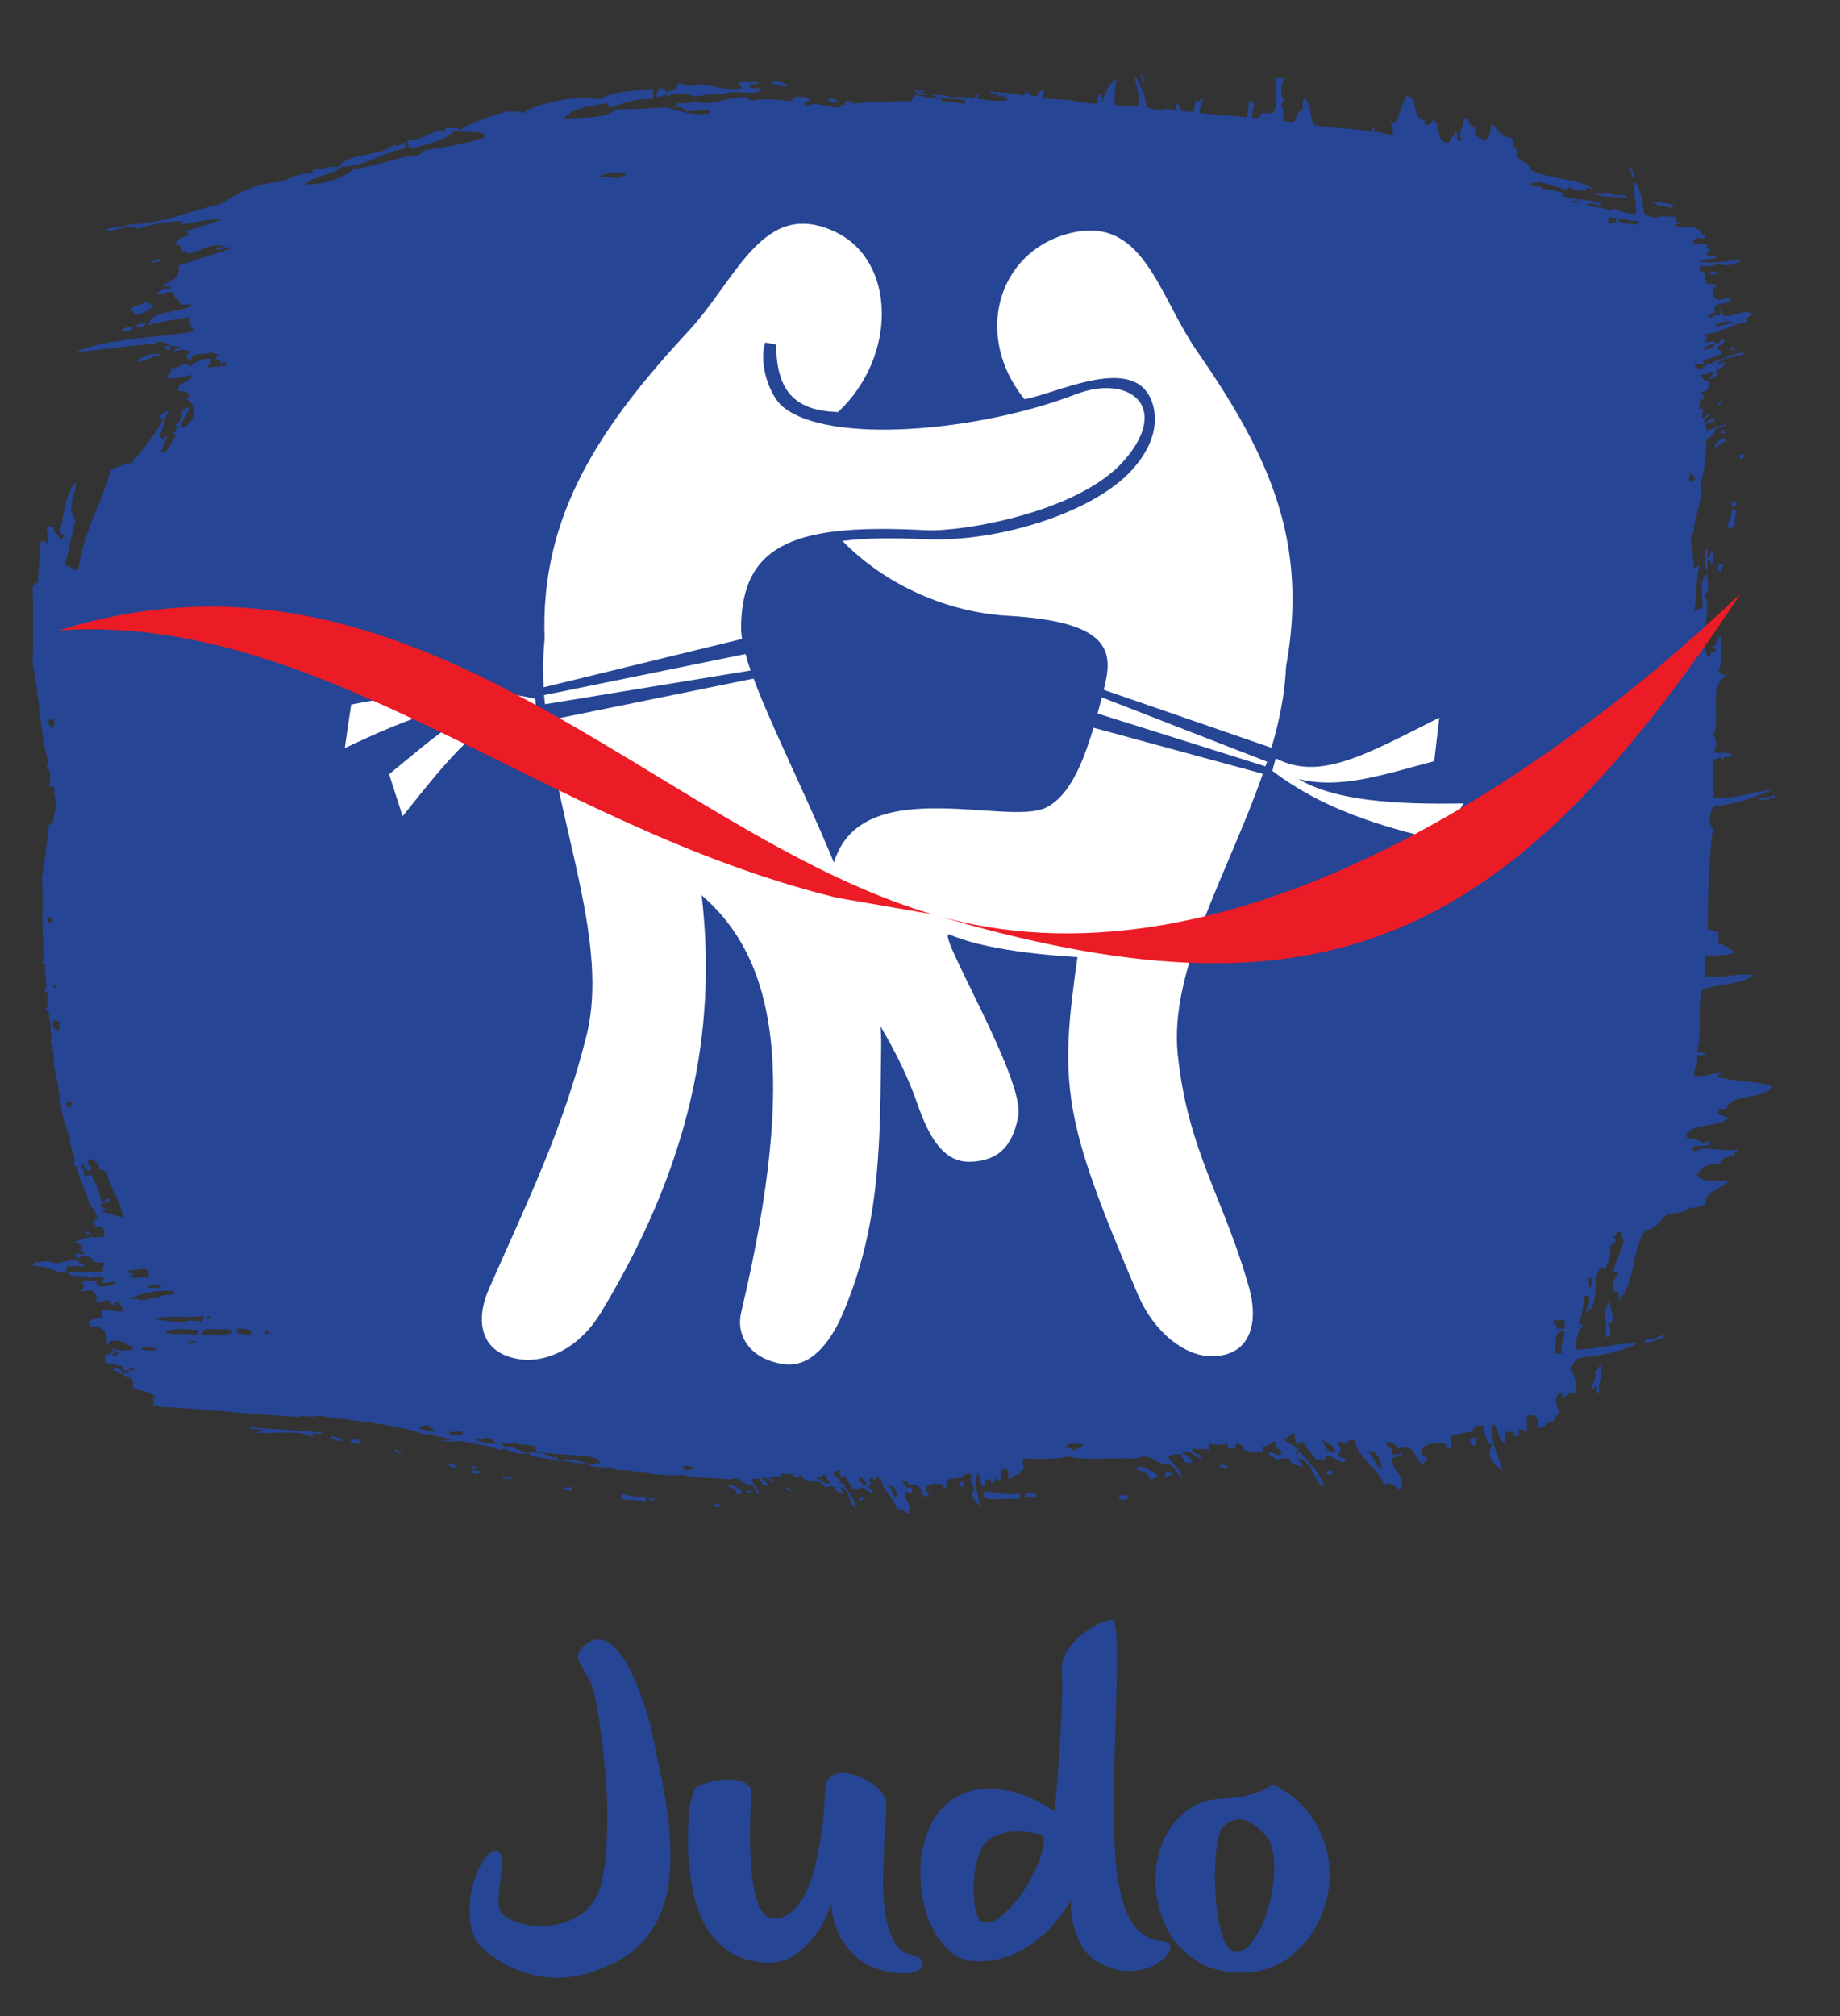<svg width="21" height="23" viewBox="0 0 21 23" fill="none" xmlns="http://www.w3.org/2000/svg">
<rect x="0" y="0" width="21" height="23" fill="#333333" stroke="none"/>
<path fill-rule="evenodd" clip-rule="evenodd" d="M1.515 3.733C1.445 3.725 1.401 3.741 1.392 3.78C1.462 3.788 1.507 3.772 1.515 3.733ZM19.612 6.44C19.602 6.479 19.598 6.516 19.644 6.522C19.643 6.485 19.655 6.462 19.676 6.444L19.612 6.44ZM19.822 5.817L19.758 5.812C19.775 5.882 19.733 5.936 19.709 6.016C19.843 6.063 19.779 5.907 19.822 5.817ZM19.762 5.78L19.805 5.783C19.799 5.764 19.835 5.717 19.791 5.719C19.749 5.711 19.773 5.76 19.762 5.78ZM19.887 5.231C19.907 5.227 19.919 5.168 19.872 5.182C19.852 5.185 19.84 5.243 19.887 5.231ZM19.588 5.112C19.618 5.083 19.632 5.035 19.705 5.041L19.669 4.99C19.645 5.024 19.528 5.064 19.588 5.112ZM19.659 4.894L19.653 4.942L19.696 4.945L19.659 4.894ZM19.629 4.621C19.63 4.597 19.667 4.608 19.657 4.575C19.631 4.57 19.579 4.614 19.629 4.621ZM19.759 3.96L19.755 3.991L19.798 3.995C19.809 3.968 19.795 3.956 19.759 3.96ZM19.517 3.128C19.566 3.136 19.598 3.131 19.608 3.103L19.523 3.099L19.517 3.128ZM18.563 2.26C18.569 2.217 18.468 2.215 18.436 2.236C18.392 2.167 18.287 2.223 18.18 2.201C18.284 2.266 18.41 2.228 18.563 2.26ZM10.597 1.075L10.491 1.059C10.49 1.037 10.55 1.07 10.537 1.037L10.43 1.029C10.408 1.061 10.49 1.033 10.468 1.063L10.38 1.071C10.448 1.066 10.562 1.104 10.597 1.071M18.033 2.314C18.003 2.306 17.922 2.322 17.928 2.29C17.961 2.298 18.04 2.281 18.033 2.314ZM18.361 2.481L18.448 2.489L18.441 2.536C18.392 2.524 18.402 2.561 18.353 2.545L18.361 2.481ZM18.704 2.521L18.697 2.57C18.633 2.537 18.457 2.57 18.469 2.49C18.556 2.494 18.599 2.527 18.704 2.521ZM19.566 3.926C19.563 3.989 19.48 3.978 19.427 3.996C19.466 3.966 19.494 3.927 19.566 3.926ZM19.774 3.67C19.73 3.707 19.636 3.7 19.591 3.736C19.547 3.689 19.689 3.659 19.774 3.67ZM19.287 5.407C19.347 5.399 19.315 5.444 19.346 5.451C19.353 5.483 19.306 5.47 19.318 5.505C19.281 5.513 19.312 5.478 19.276 5.486L19.287 5.407ZM19.298 6.155C19.303 6.119 19.31 6.085 19.332 6.066C19.324 5.926 19.455 5.671 19.406 5.495C19.468 5.395 19.451 5.223 19.48 5.093C19.413 5.008 19.575 4.987 19.571 4.901C19.611 4.877 19.671 4.873 19.708 4.846C19.613 4.85 19.564 4.894 19.483 4.911C19.466 4.889 19.461 4.866 19.47 4.83C19.521 4.843 19.511 4.805 19.56 4.822L19.565 4.774C19.511 4.779 19.483 4.806 19.45 4.83C19.437 4.759 19.503 4.759 19.528 4.724C19.465 4.705 19.473 4.796 19.416 4.755C19.448 4.736 19.41 4.71 19.448 4.67L19.385 4.657C19.409 4.602 19.398 4.615 19.398 4.554L19.441 4.558L19.448 4.511L19.406 4.492C19.417 4.473 19.434 4.459 19.474 4.465C19.487 4.429 19.516 4.408 19.511 4.355L19.447 4.35C19.466 4.304 19.392 4.315 19.413 4.268C19.491 4.29 19.481 4.234 19.547 4.247C19.557 4.291 19.512 4.287 19.515 4.325C19.558 4.321 19.564 4.285 19.608 4.283C19.592 4.264 19.585 4.238 19.596 4.204C19.663 4.208 19.675 4.167 19.692 4.13C19.66 4.138 19.635 4.149 19.601 4.154C19.65 4.057 19.849 4.093 19.925 4.019C19.769 4.032 19.664 4.093 19.54 4.135C19.523 4.154 19.587 4.156 19.547 4.167C19.53 4.162 19.54 4.14 19.505 4.148C19.463 4.167 19.435 4.198 19.398 4.22C19.383 4.193 19.333 4.191 19.342 4.152C19.39 4.16 19.424 4.157 19.45 4.144L19.434 4.112C19.509 4.095 19.566 4.064 19.639 4.046L19.644 3.999L19.603 3.987C19.604 3.933 19.665 3.933 19.681 3.89L19.661 3.874C19.622 3.874 19.637 3.923 19.59 3.916C19.554 3.882 19.51 3.904 19.46 3.907C19.449 3.875 19.487 3.886 19.488 3.861L19.45 3.811C19.66 3.803 19.753 3.693 19.948 3.672C19.897 3.625 19.983 3.613 20.004 3.579C19.883 3.525 19.809 3.618 19.674 3.604C19.655 3.579 19.66 3.542 19.618 3.535C19.625 3.554 19.646 3.566 19.63 3.599C19.554 3.578 19.563 3.634 19.497 3.621C19.5 3.582 19.537 3.575 19.57 3.562C19.538 3.429 19.721 3.486 19.763 3.417C19.718 3.425 19.732 3.398 19.701 3.396C19.605 3.471 19.503 3.38 19.565 3.274L19.611 3.253C19.591 3.234 19.521 3.245 19.483 3.237C19.466 3.197 19.455 3.156 19.455 3.107C19.399 3.107 19.388 3.079 19.399 3.038C19.484 3.038 19.566 3.038 19.611 3.005C19.727 3.056 19.817 3.005 19.887 2.962C19.73 2.97 19.563 3.02 19.385 2.981C19.436 2.954 19.533 2.965 19.586 2.94C19.597 2.901 19.488 2.935 19.481 2.908L19.487 2.868L19.533 2.849L19.47 2.827L19.497 2.79C19.444 2.782 19.358 2.79 19.325 2.768C19.317 2.705 19.391 2.715 19.462 2.722C19.48 2.668 19.391 2.677 19.409 2.623C19.357 2.62 19.345 2.594 19.306 2.583C19.268 2.602 19.112 2.604 19.113 2.553L19.179 2.558C19.156 2.534 19.113 2.521 19.123 2.475C19.022 2.467 18.929 2.462 18.872 2.488C18.838 2.464 18.774 2.458 18.76 2.424C18.752 2.291 18.728 2.167 18.654 2.074C18.63 2.213 18.688 2.305 18.671 2.442C18.566 2.434 18.473 2.415 18.418 2.375L18.403 2.406C18.332 2.372 18.208 2.368 18.117 2.346L18.121 2.322C18.203 2.314 18.222 2.349 18.292 2.349C18.224 2.257 17.934 2.298 17.828 2.228L17.853 2.207C17.78 2.182 17.703 2.16 17.599 2.156C17.595 2.12 17.546 2.116 17.514 2.135C17.522 2.105 17.445 2.127 17.477 2.084C17.522 2.095 17.538 2.079 17.565 2.076C17.671 2.103 17.768 2.133 17.871 2.163L17.917 2.133C17.949 2.167 18.015 2.176 18.097 2.179C18.083 2.13 18.147 2.152 18.186 2.152C18.023 2.038 17.663 2.042 17.475 1.942C17.468 1.865 17.363 1.848 17.319 1.794C17.325 1.737 17.311 1.692 17.271 1.663C17.292 1.618 17.252 1.611 17.261 1.575C17.103 1.567 17.105 1.463 17.02 1.413C17.008 1.491 17.014 1.584 16.93 1.598C16.877 1.568 16.813 1.543 16.84 1.465C16.801 1.438 16.748 1.422 16.766 1.363C16.721 1.371 16.734 1.344 16.702 1.341C16.712 1.451 16.622 1.531 16.691 1.597C16.657 1.584 16.679 1.621 16.645 1.609C16.606 1.585 16.666 1.499 16.595 1.494L16.61 1.542C16.55 1.546 16.563 1.612 16.523 1.632C16.369 1.601 16.464 1.42 16.351 1.364C16.351 1.398 16.322 1.403 16.311 1.425L16.256 1.421L16.263 1.375C16.096 1.338 16.202 1.137 16.061 1.087C15.994 1.172 15.984 1.308 15.923 1.397C15.88 1.405 15.904 1.373 15.87 1.375C15.888 1.424 15.906 1.47 15.893 1.539C15.807 1.535 15.776 1.501 15.679 1.507C15.674 1.49 15.704 1.452 15.663 1.456L15.646 1.504C15.462 1.456 15.178 1.47 14.994 1.424C14.945 1.327 14.973 1.184 14.882 1.113C14.865 1.161 14.865 1.204 14.868 1.246C14.807 1.273 14.793 1.336 14.771 1.392L14.649 1.384C14.642 1.325 14.659 1.252 14.63 1.207L14.607 1.218L14.657 1.15C14.599 1.093 14.628 0.953 14.657 0.892H14.565C14.56 1.017 14.581 1.162 14.544 1.264L14.521 1.295L14.401 1.287L14.36 1.347L14.289 1.342C14.294 1.282 14.302 1.225 14.32 1.175C14.27 1.188 14.307 1.137 14.257 1.151C14.251 1.215 14.243 1.277 14.232 1.337C14.033 1.321 13.861 1.307 13.687 1.287C13.701 1.225 13.719 1.166 13.734 1.127C13.691 1.127 13.705 1.167 13.642 1.151C13.637 1.197 13.629 1.239 13.62 1.279C13.573 1.274 13.527 1.271 13.481 1.263C13.47 1.224 13.451 1.19 13.427 1.175L13.423 1.256C13.389 1.251 13.354 1.248 13.317 1.24C13.27 1.271 13.114 1.243 13.082 1.216C13.075 1.076 13.012 0.972 12.953 0.863C12.954 0.981 13.031 1.093 12.984 1.217L12.722 1.198C12.721 1.096 12.721 0.979 12.748 0.894C12.664 0.947 12.625 1.034 12.593 1.126C12.553 1.13 12.582 1.092 12.578 1.075C12.507 1.067 12.543 1.156 12.51 1.183L12.337 1.17C12.226 1.13 12.034 1.139 11.89 1.119L11.917 1.035C11.837 1.022 11.857 1.085 11.816 1.103C11.765 1.09 11.727 1.066 11.712 1.029C11.716 1.065 11.697 1.081 11.671 1.089C11.576 1.057 11.426 1.059 11.297 1.046C11.307 1.08 11.395 1.065 11.398 1.102C11.428 1.107 11.423 1.078 11.465 1.091C11.434 1.134 11.511 1.112 11.502 1.141C11.382 1.163 11.268 1.144 11.151 1.125L11.177 1.058L11.11 1.12C11.027 1.108 10.943 1.101 10.852 1.112C10.827 1.074 10.704 1.095 10.639 1.08C10.689 1.142 10.882 1.119 11.002 1.138L11.017 1.187C10.936 1.171 10.838 1.163 10.746 1.152V1.131C10.643 1.119 10.544 1.106 10.455 1.084C10.425 1.097 10.406 1.118 10.406 1.154C10.247 1.154 10.095 1.159 9.947 1.167L9.901 1.154L9.879 1.17C9.828 1.175 9.78 1.178 9.731 1.183V1.154C9.699 1.162 9.625 1.135 9.639 1.178L9.672 1.189L9.601 1.197L9.586 1.228C9.466 1.233 9.302 1.153 9.217 1.207L9.177 1.188C9.192 1.164 9.237 1.164 9.238 1.129C9.202 1.102 9.13 1.102 9.054 1.108L9.039 1.154C8.874 1.141 8.717 1.114 8.562 1.154C8.58 1.116 8.512 1.146 8.531 1.108C8.276 1.1 8.148 1.224 7.901 1.154C7.883 1.192 7.792 1.173 7.73 1.178C7.75 1.216 7.68 1.186 7.7 1.224C7.77 1.219 7.814 1.232 7.822 1.272C7.883 1.264 8.012 1.259 8.099 1.26V1.295C7.864 1.322 7.747 1.259 7.592 1.224C7.449 1.237 7.251 1.246 7.022 1.248C6.933 1.356 6.601 1.342 6.437 1.354C6.52 1.233 6.728 1.208 6.93 1.179C6.937 1.206 6.956 1.221 6.991 1.225C7.118 1.173 7.244 1.12 7.453 1.131V1.014C7.231 1.036 6.988 1.044 6.853 1.131C6.546 1.087 6.146 1.171 5.96 1.296C5.941 1.256 5.84 1.277 5.775 1.272C5.591 1.335 5.387 1.383 5.252 1.484C5.235 1.445 5.144 1.465 5.083 1.46L5.068 1.506C4.944 1.458 4.831 1.612 4.652 1.6C4.644 1.653 4.66 1.688 4.713 1.694C4.884 1.632 5.101 1.606 5.19 1.483C5.274 1.536 5.524 1.464 5.545 1.564C5.34 1.639 5.08 1.673 4.837 1.718C4.807 1.768 4.739 1.791 4.637 1.787C4.437 1.835 4.257 1.897 4.035 1.928C3.922 2.033 3.688 2.109 3.482 2.105C3.577 2.005 3.794 1.999 3.899 1.904C4.21 1.888 4.351 1.741 4.621 1.694V1.623C4.56 1.636 4.56 1.692 4.499 1.647C4.359 1.788 3.97 1.738 3.867 1.905C3.736 1.889 3.695 1.939 3.575 1.929L3.558 1.977C3.409 1.98 3.316 2.025 3.22 2.07C2.9 2.092 2.71 2.214 2.512 2.328C2.161 2.405 1.893 2.544 1.466 2.564C1.408 2.608 1.244 2.575 1.204 2.633C1.336 2.638 1.473 2.557 1.574 2.609C1.716 2.566 1.931 2.514 2.097 2.527L2.066 2.563C2.212 2.544 2.394 2.492 2.528 2.504C2.399 2.551 2.271 2.598 2.127 2.633C2.109 2.672 2.178 2.641 2.159 2.68C2.097 2.708 2.014 2.719 2.005 2.785C2.048 2.796 2.085 2.809 2.066 2.869C2.129 2.852 2.115 2.893 2.159 2.89C2.295 2.871 2.394 2.765 2.558 2.808C2.558 2.844 2.444 2.792 2.466 2.844C2.551 2.866 2.586 2.789 2.65 2.831C2.447 2.898 2.24 2.964 2.035 3.032C2.074 3.187 1.925 3.198 1.851 3.267C1.882 3.275 1.957 3.248 1.943 3.288C1.871 3.296 1.811 3.312 1.788 3.359C1.882 3.375 1.88 3.32 1.974 3.335C1.975 3.405 2.053 3.416 2.066 3.476C2.103 3.484 2.177 3.46 2.189 3.487C2.045 3.578 1.719 3.529 1.696 3.711C1.829 3.663 2.007 3.651 2.159 3.617C2.141 3.691 2.215 3.691 2.159 3.734C2.193 3.739 2.214 3.756 2.219 3.782C1.765 3.856 1.215 3.86 0.865 4.016C1.179 3.994 1.455 3.941 1.774 3.923C1.812 3.869 1.903 3.918 1.943 3.934C1.949 3.966 1.857 3.923 1.882 3.969L1.912 3.993C1.974 4.012 1.918 3.943 1.958 3.946L2.066 3.959C2.035 3.978 1.974 3.975 1.974 4.017C2.002 3.996 2.115 3.977 2.159 4.006C2.179 4.052 2.108 4.03 2.127 4.076C2.152 4.084 2.151 4.113 2.189 4.111C2.162 4.003 2.355 4.064 2.405 4.017L2.497 4.052C2.49 4.071 2.45 4.06 2.466 4.099C2.521 4.118 2.537 4.116 2.497 4.158C2.528 4.161 2.56 4.105 2.589 4.146C2.569 4.205 2.416 4.163 2.374 4.205C2.363 4.149 2.427 4.152 2.405 4.088C2.302 4.096 2.223 4.128 2.175 4.181C2.102 4.113 2.03 4.211 1.943 4.205C1.967 4.27 1.901 4.267 1.912 4.323C2.007 4.31 2.113 4.304 2.189 4.275C2.185 4.374 2.014 4.345 2.035 4.464C2.103 4.456 2.137 4.472 2.159 4.499C2.18 4.543 2.116 4.52 2.127 4.557C2.281 4.626 2.214 4.85 2.066 4.887C2.062 4.782 2.141 4.74 2.159 4.651C2.021 4.648 2.105 4.814 2.004 4.839C1.985 4.878 2.055 4.847 2.035 4.887C1.971 4.868 2.04 4.951 1.974 4.934C1.954 4.972 2.024 4.942 2.004 4.98C1.935 5.025 1.942 5.191 1.819 5.156C1.885 5.124 1.868 5.029 1.912 4.98C1.862 4.964 1.9 5.018 1.851 5.004L1.819 4.969C1.877 4.883 1.866 4.745 1.943 4.675C1.901 4.699 1.851 4.714 1.819 4.745C1.809 4.782 1.873 4.761 1.851 4.805C1.753 4.982 1.626 5.135 1.497 5.286C1.389 5.286 1.347 5.336 1.267 5.356C1.162 5.746 0.953 6.057 0.896 6.483L0.849 6.507C0.824 6.479 0.785 6.462 0.742 6.448C0.783 6.276 0.816 6.097 0.865 5.931C0.742 5.816 0.879 5.614 0.865 5.497C0.742 5.642 0.731 5.872 0.681 6.073C0.696 6.098 0.742 6.098 0.742 6.13C0.692 6.117 0.731 6.169 0.681 6.155C0.695 6.082 0.587 6.1 0.619 6.014H0.527C0.539 6.06 0.551 6.135 0.543 6.202C0.523 6.189 0.515 6.168 0.465 6.178C0.458 6.356 0.438 6.437 0.434 6.648C0.401 6.653 0.379 6.669 0.373 6.694C0.379 6.913 0.379 7.369 0.373 7.587C0.455 7.955 0.456 8.387 0.558 8.714L0.527 8.735C0.587 8.809 0.58 8.883 0.558 8.971L0.619 8.982C0.614 9.055 0.628 9.12 0.643 9.182C0.629 9.24 0.617 9.295 0.604 9.384L0.557 9.413C0.541 9.564 0.501 9.878 0.477 10.027C0.501 10.284 0.463 10.581 0.504 10.811L0.481 10.824C0.516 10.877 0.504 10.927 0.481 10.987L0.522 10.995C0.495 11.122 0.561 11.224 0.501 11.329C0.533 11.342 0.512 11.302 0.545 11.316C0.52 11.401 0.584 11.483 0.497 11.524C0.538 11.52 0.54 11.54 0.557 11.553C0.558 11.627 0.59 11.68 0.572 11.766C0.608 11.783 0.576 11.842 0.578 11.881C0.599 11.962 0.626 12.039 0.608 12.143C0.693 12.406 0.674 12.733 0.799 12.97C0.778 13.1 0.876 13.155 0.843 13.291L0.882 13.319C0.9 13.478 0.996 13.59 1.02 13.744C1.073 13.784 1.094 13.843 1.115 13.902L1.081 13.899C1.102 13.946 1.048 13.937 1.051 13.969L1.098 13.965L1.073 13.992C1.18 13.987 1.208 14.036 1.184 14.114C1.115 14.098 1.091 14.135 1.058 14.106C0.991 14.127 0.903 14.133 0.857 14.172C0.919 14.181 0.931 14.216 0.954 14.245L0.889 14.256C0.942 14.259 0.951 14.287 0.967 14.31L0.862 14.302C0.854 14.334 0.869 14.351 0.908 14.355L0.933 14.325C1.006 14.33 1.067 14.344 1.063 14.399L1.188 14.407C1.19 14.443 1.177 14.468 1.158 14.485L1.198 14.504C1.06 14.515 0.923 14.525 0.749 14.504L0.769 14.44C0.862 14.456 0.889 14.427 0.949 14.453C0.971 14.404 0.883 14.423 0.893 14.383C0.756 14.352 0.677 14.451 0.572 14.391C0.495 14.375 0.477 14.41 0.4 14.394C0.412 14.428 0.374 14.418 0.373 14.442C0.555 14.442 0.611 14.52 0.79 14.521C0.788 14.562 0.862 14.564 0.893 14.545L0.888 14.577C0.926 14.572 0.945 14.553 0.989 14.553L1.015 14.588C1.057 14.572 1.157 14.539 1.187 14.591L1.16 14.63C1.23 14.652 1.276 14.601 1.331 14.635C1.272 14.662 1.086 14.727 1.098 14.611C1.021 14.611 1.014 14.627 0.95 14.603C0.938 14.639 0.945 14.664 0.961 14.685L0.912 14.73C0.978 14.743 0.992 14.708 1.063 14.725C1.038 14.763 1.089 14.753 1.099 14.77C1.087 14.816 1.131 14.813 1.091 14.842L1.109 14.858C1.176 14.867 1.187 14.822 1.261 14.837C1.255 14.872 1.273 14.888 1.32 14.89L1.302 14.856L1.366 14.861C1.35 14.91 1.424 14.903 1.395 14.962L1.162 14.945C1.151 14.982 1.158 15.007 1.173 15.026C1.118 15.039 1.049 15.045 1.017 15.081L1.031 15.131C1.206 15.131 1.224 15.227 1.218 15.339C1.253 15.339 1.245 15.297 1.278 15.294C1.408 15.286 1.44 15.34 1.514 15.368L1.508 15.408C1.457 15.404 1.407 15.4 1.379 15.416C1.375 15.384 1.288 15.405 1.278 15.377L1.292 15.428C1.252 15.428 1.257 15.467 1.204 15.452C1.196 15.492 1.19 15.53 1.211 15.551C1.295 15.548 1.312 15.586 1.399 15.58L1.394 15.629C1.443 15.629 1.472 15.637 1.475 15.667C1.39 15.68 1.348 15.561 1.286 15.629C1.311 15.645 1.373 15.637 1.366 15.677C1.399 15.689 1.378 15.649 1.411 15.664L1.406 15.696C1.508 15.7 1.526 15.758 1.516 15.834C1.608 15.87 1.745 15.878 1.78 15.951L1.737 15.948C1.752 15.967 1.759 15.993 1.747 16.03C1.803 16.022 1.801 16.049 1.84 16.051C2.257 16.064 2.811 16.135 3.301 16.157L3.417 16.166C3.454 16.132 3.585 16.184 3.622 16.149C4.048 16.215 4.528 16.246 4.864 16.37L4.898 16.357L4.961 16.376V16.389H5.018C5.062 16.402 5.108 16.41 5.157 16.421C5.114 16.434 5.06 16.44 4.991 16.434C5.072 16.45 5.16 16.447 5.253 16.439C5.412 16.469 5.577 16.498 5.715 16.543C5.749 16.556 5.728 16.516 5.76 16.53C5.802 16.549 5.983 16.616 6.011 16.572C5.927 16.555 5.839 16.485 5.763 16.513C5.771 16.482 5.697 16.505 5.726 16.462C5.779 16.462 5.863 16.486 5.887 16.457C5.927 16.493 6.058 16.473 6.106 16.505L6.12 16.554L6.203 16.57C6.17 16.595 6.05 16.541 6.032 16.582C6.1 16.642 6.284 16.63 6.383 16.672L6.346 16.62C6.314 16.608 6.334 16.645 6.301 16.634C6.298 16.596 6.213 16.609 6.202 16.576L6.383 16.589L6.477 16.597C6.626 16.614 6.824 16.597 6.849 16.69C6.8 16.69 6.767 16.709 6.7 16.694C6.746 16.76 6.957 16.721 7.032 16.768C7.219 16.763 7.558 16.86 7.794 16.824C7.929 16.869 8.158 16.856 8.331 16.878C8.444 16.828 8.473 16.95 8.589 16.945C8.619 16.976 8.626 17.022 8.661 17.048C8.657 16.977 8.598 16.941 8.576 16.881C8.602 16.868 8.636 16.862 8.683 16.873C8.665 16.909 8.715 16.902 8.696 16.94L8.76 16.945C8.753 16.904 8.717 16.883 8.686 16.857C8.78 16.849 8.78 16.897 8.827 16.917C8.845 16.882 8.784 16.876 8.773 16.858C8.805 16.858 8.83 16.853 8.847 16.842L8.899 16.855L8.916 16.808C8.99 16.826 8.972 16.816 9.053 16.816L9.049 16.848L9.112 16.852L9.137 16.822L9.173 16.873L9.237 16.892V16.901L9.267 16.897L9.309 16.901C9.35 16.905 9.392 16.909 9.392 16.876H9.322L9.326 16.849C9.389 16.866 9.373 16.809 9.436 16.825C9.407 16.884 9.481 16.877 9.466 16.925C9.407 16.933 9.413 16.898 9.362 16.901C9.366 16.935 9.414 16.938 9.418 16.971C9.443 16.958 9.477 16.955 9.526 16.963C9.515 17.012 9.572 17.021 9.623 17.034L9.588 16.967C9.721 17.003 9.672 17.151 9.771 17.209C9.751 17.091 9.673 17.013 9.616 16.92L9.573 16.925L9.598 16.894L9.502 16.813C9.537 16.805 9.541 16.764 9.593 16.771C9.581 16.808 9.588 16.834 9.604 16.854C9.636 16.867 9.615 16.83 9.649 16.841C9.668 16.898 9.711 16.94 9.735 16.994C9.773 16.981 9.764 16.981 9.798 16.999L9.813 16.968C9.886 16.968 9.887 17.015 9.944 17.027L9.968 17.011C9.967 16.982 9.901 16.992 9.911 16.958C9.955 16.931 9.925 16.899 9.923 16.862C9.968 16.854 9.954 16.881 9.985 16.883C9.995 16.862 10.012 16.848 10.052 16.855C10.063 17.012 10.21 17.081 10.239 17.227C10.3 17.189 10.316 17.253 10.361 17.268C10.434 17.177 10.31 17.123 10.329 17.021L10.341 17.017L10.409 17.041V16.996L10.42 16.98L10.409 16.983V16.97H10.341C10.345 16.934 10.29 16.933 10.304 16.891C10.356 16.891 10.367 16.92 10.382 16.945C10.562 16.921 10.484 17.058 10.576 17.089C10.566 17.055 10.603 17.065 10.604 17.043C10.504 16.97 10.625 16.895 10.767 16.941C10.762 16.96 10.757 16.98 10.794 16.975L10.817 16.88C10.869 16.867 10.925 16.858 10.99 16.858C10.99 16.817 11.028 16.808 11.082 16.817C11.078 16.879 11.079 16.941 11.126 16.974C11.057 17.061 11.129 17.129 11.184 17.182C11.172 17.064 11.105 16.939 11.158 16.805C11.194 16.845 11.179 16.916 11.213 16.956C11.264 16.964 11.219 16.884 11.255 16.878L11.308 16.881C11.303 16.903 11.298 16.923 11.336 16.916L11.363 16.87C11.404 16.862 11.381 16.894 11.414 16.889C11.425 16.85 11.413 16.786 11.441 16.761C11.526 16.756 11.513 16.809 11.502 16.864C11.576 16.877 11.563 16.811 11.636 16.823C11.639 16.784 11.675 16.776 11.689 16.746C11.673 16.727 11.666 16.677 11.681 16.64H11.724L11.723 16.648L11.737 16.64C11.9 16.648 12.06 16.645 12.194 16.616C12.398 16.668 12.726 16.624 12.98 16.64C13.133 16.555 13.199 16.727 13.363 16.71C13.415 16.75 13.431 16.816 13.486 16.851C13.468 16.748 13.376 16.702 13.332 16.616C13.369 16.598 13.416 16.586 13.486 16.592C13.466 16.647 13.537 16.631 13.518 16.686H13.61C13.593 16.629 13.536 16.602 13.486 16.569C13.62 16.544 13.628 16.616 13.702 16.64C13.729 16.569 13.553 16.59 13.626 16.522C13.669 16.553 13.713 16.509 13.794 16.544C13.804 16.522 13.776 16.476 13.81 16.474C13.92 16.493 13.892 16.482 14.011 16.474V16.522H14.102C14.106 16.5 14.087 16.462 14.133 16.474C14.174 16.482 14.203 16.498 14.196 16.544C14.267 16.552 14.312 16.58 14.409 16.568V16.498C14.503 16.515 14.472 16.434 14.564 16.451C14.534 16.538 14.639 16.52 14.626 16.592C14.54 16.611 14.543 16.56 14.472 16.568C14.483 16.615 14.554 16.615 14.564 16.663C14.6 16.641 14.646 16.632 14.717 16.638C14.714 16.711 14.797 16.718 14.872 16.732C14.856 16.698 14.828 16.672 14.811 16.638C15.006 16.676 14.964 16.895 15.118 16.966C15.069 16.8 14.941 16.695 14.842 16.567C14.803 16.551 14.804 16.621 14.78 16.578C14.786 16.559 14.829 16.57 14.811 16.532C14.769 16.489 14.705 16.464 14.656 16.426C14.705 16.407 14.704 16.352 14.78 16.357C14.77 16.41 14.785 16.446 14.811 16.474C14.86 16.487 14.822 16.436 14.872 16.45C14.912 16.529 14.981 16.585 15.026 16.662C15.079 16.637 15.065 16.637 15.118 16.662L15.133 16.614C15.239 16.606 15.25 16.674 15.334 16.684L15.365 16.662C15.358 16.619 15.266 16.643 15.273 16.591C15.331 16.548 15.283 16.505 15.273 16.45C15.334 16.434 15.322 16.475 15.365 16.475C15.375 16.444 15.398 16.422 15.457 16.427C15.503 16.651 15.729 16.737 15.796 16.945C15.877 16.882 15.913 16.973 15.98 16.991C16.068 16.853 15.878 16.787 15.888 16.639C15.93 16.615 16.001 16.615 16.011 16.568C15.973 16.579 15.955 16.605 15.888 16.592C15.918 16.506 15.812 16.524 15.826 16.452C15.903 16.447 15.923 16.488 15.949 16.523C16.203 16.47 16.118 16.675 16.258 16.71C16.235 16.662 16.291 16.672 16.288 16.64C16.129 16.547 16.289 16.424 16.503 16.475C16.498 16.506 16.498 16.534 16.549 16.523C16.585 16.498 16.556 16.425 16.564 16.382C16.637 16.358 16.716 16.34 16.811 16.334C16.803 16.273 16.855 16.258 16.934 16.263C16.942 16.356 16.955 16.443 17.027 16.487C16.947 16.621 17.061 16.71 17.15 16.78C17.11 16.611 16.993 16.439 17.041 16.241C17.101 16.293 17.093 16.397 17.15 16.452C17.224 16.457 17.145 16.346 17.196 16.335H17.273C17.268 16.365 17.268 16.393 17.319 16.382C17.362 16.382 17.306 16.31 17.35 16.311C17.408 16.295 17.38 16.343 17.426 16.335C17.436 16.277 17.407 16.186 17.442 16.147C17.563 16.131 17.555 16.211 17.55 16.288C17.658 16.299 17.627 16.205 17.735 16.218C17.731 16.159 17.782 16.144 17.796 16.101C17.756 16.062 17.73 15.894 17.827 15.889V15.96C17.874 15.932 17.892 15.885 17.981 15.889C17.987 15.779 17.983 15.677 17.919 15.618C17.96 15.579 17.962 15.511 18.027 15.49C18.283 15.462 18.52 15.419 18.689 15.325C18.415 15.32 18.246 15.395 17.981 15.396C17.986 15.282 18.004 15.179 18.073 15.115L18.012 15.103C18.068 15.021 18.057 14.886 18.089 14.785H18.135C18.157 14.873 18.099 14.898 18.104 14.974C18.273 14.887 18.153 14.58 18.274 14.458C18.298 14.458 18.286 14.487 18.32 14.479C18.357 14.398 18.387 14.312 18.382 14.199C18.451 14.191 18.451 14.136 18.411 14.104C18.47 14.109 18.418 14.03 18.505 14.058C18.489 14.108 18.521 14.122 18.535 14.151C18.5 14.269 18.453 14.377 18.411 14.492L18.474 14.538C18.417 14.577 18.404 14.649 18.411 14.737C18.502 14.716 18.468 14.789 18.474 14.832C18.672 14.639 18.615 14.25 18.782 14.034C18.928 14.015 18.947 13.901 19.043 13.846C19.154 13.846 19.238 13.824 19.288 13.775C19.379 13.793 19.387 13.748 19.459 13.753C19.45 13.582 19.651 13.57 19.736 13.47C19.583 13.47 19.404 13.489 19.366 13.4C19.418 13.339 19.456 13.266 19.612 13.283C19.657 13.239 19.682 13.18 19.797 13.19C19.776 13.142 19.831 13.152 19.828 13.118C19.617 13.143 19.451 13.059 19.334 13.143C19.354 13.105 19.285 13.135 19.304 13.095C19.347 13.051 19.518 13.104 19.52 13.025C19.459 13.009 19.473 13.05 19.428 13.05C19.414 12.986 19.288 13.008 19.244 12.967C19.281 12.797 19.643 12.874 19.736 12.744C19.673 12.749 19.657 12.717 19.612 12.709V12.65H19.705C19.75 12.465 20.15 12.552 20.227 12.393C20.055 12.332 19.792 12.341 19.612 12.286C19.59 12.242 19.655 12.265 19.642 12.228C19.553 12.252 19.465 12.281 19.334 12.275C19.326 12.18 19.389 12.144 19.366 12.039C19.398 12.031 19.472 12.058 19.458 12.015L19.366 12.004C19.431 11.8 19.363 11.493 19.428 11.288C19.609 11.223 19.889 11.232 20.012 11.124C19.799 11.099 19.633 11.17 19.458 11.135V10.912C19.57 10.896 19.714 10.904 19.797 10.866C19.747 10.821 19.691 10.781 19.612 10.76V10.63C19.549 10.635 19.534 10.606 19.489 10.596C19.495 10.157 19.497 9.86 19.55 9.457C19.486 9.408 19.517 9.238 19.566 9.199C19.834 9.172 20.027 9.09 20.227 9.011C20 9.029 19.796 9.128 19.55 9.093V8.66C19.599 8.668 19.609 8.652 19.627 8.636C19.652 8.636 19.64 8.667 19.674 8.66C19.659 8.619 19.735 8.644 19.767 8.636C19.77 8.559 19.606 8.609 19.55 8.578C19.599 8.556 19.599 8.412 19.55 8.389C19.651 8.188 19.472 7.776 19.736 7.698C19.668 7.706 19.634 7.689 19.612 7.663C19.661 7.555 19.638 7.393 19.642 7.253C19.582 7.269 19.621 7.36 19.55 7.37C19.547 7.403 19.602 7.391 19.581 7.439C19.495 7.412 19.546 7.491 19.489 7.487C19.383 7.255 19.541 7.025 19.458 6.782C19.527 6.749 19.471 6.619 19.489 6.548C19.375 6.609 19.449 6.814 19.428 6.946C19.365 6.929 19.379 6.973 19.334 6.97C19.373 6.812 19.351 6.607 19.397 6.454C19.347 6.441 19.386 6.493 19.334 6.478C19.326 6.369 19.312 6.262 19.295 6.157M12.582 1.157L12.568 1.144L12.589 1.132L12.582 1.157ZM18.92 2.349C18.963 2.325 19.029 2.371 19.091 2.377L19.073 2.344L19.14 2.332C19.03 2.344 18.949 2.284 18.881 2.313L18.863 2.294C18.852 2.329 18.92 2.319 18.92 2.347M18.614 2.021L18.657 2.026C18.647 1.973 18.624 1.928 18.588 1.892C18.583 1.944 18.641 1.957 18.614 2.021ZM13.029 0.945C13.071 0.953 13.047 0.903 13.059 0.884C13.011 0.892 13.067 0.84 13.02 0.849C13.015 0.886 13.05 0.899 13.029 0.945ZM3.486 16.36C3.493 16.385 3.542 16.379 3.58 16.385L3.563 16.35C3.596 16.345 3.668 16.374 3.672 16.341L2.856 16.283L2.843 16.299C2.896 16.307 2.978 16.299 3.012 16.318C2.974 16.337 2.927 16.343 2.861 16.331C3.029 16.374 3.25 16.315 3.486 16.36ZM3.772 16.382C3.789 16.421 3.839 16.439 3.914 16.441C3.899 16.402 3.835 16.392 3.772 16.382ZM4.087 16.421C4.04 16.413 4.008 16.421 4 16.448C4.022 16.467 4.071 16.473 4.124 16.473L4.087 16.421ZM5.097 16.705C5.139 16.718 5.152 16.75 5.22 16.747C5.213 16.719 5.129 16.669 5.097 16.705ZM5.492 16.783C5.459 16.788 5.387 16.759 5.385 16.791L5.403 16.811C5.45 16.819 5.482 16.81 5.492 16.783ZM5.435 16.73L5.393 16.727L5.389 16.759C5.423 16.767 5.439 16.76 5.435 16.73ZM5.845 16.858C5.796 16.858 5.764 16.85 5.741 16.834L5.737 16.866C5.77 16.861 5.842 16.893 5.845 16.858ZM6.549 16.696C6.598 16.665 6.61 16.709 6.676 16.704C6.652 16.654 6.444 16.643 6.405 16.653C6.42 16.688 6.539 16.659 6.549 16.696ZM6.535 16.971C6.483 16.963 6.433 16.963 6.424 16.995C6.473 16.995 6.505 17.003 6.528 17.019L6.535 16.971ZM7.367 17.128L7.374 17.081C7.281 17.094 7.207 17.062 7.101 17.045C7.037 17.145 7.247 17.096 7.367 17.128ZM7.416 17.084L7.412 17.116L7.498 17.108L7.416 17.086M8.151 17.18C8.155 17.196 8.234 17.204 8.216 17.172C8.212 17.155 8.134 17.147 8.151 17.18ZM8.308 16.955C8.349 16.979 8.412 16.99 8.403 17.044C8.444 17.052 8.462 17.036 8.472 17.016C8.427 16.997 8.372 16.912 8.308 16.955ZM8.6 17.009L8.536 17.005L8.531 17.036L8.6 17.009ZM8.966 16.987C8.996 16.987 8.983 17.017 9.028 17.009C9.034 16.99 8.975 16.95 8.966 16.987ZM9.849 17.083L9.807 17.08L9.803 17.114C9.838 17.122 9.855 17.114 9.849 17.083ZM10.962 16.904C10.951 16.941 10.959 16.964 10.995 16.971L11.004 16.907L10.962 16.904ZM0.589 10.467L0.581 10.533C0.544 10.525 0.536 10.501 0.547 10.466L0.589 10.467ZM0.639 11.237L0.632 11.285L0.596 11.235L0.639 11.237ZM0.689 11.664C0.688 11.704 0.682 11.742 0.656 11.759C0.61 11.74 0.594 11.699 0.607 11.642C0.654 11.637 0.664 11.655 0.689 11.664ZM0.829 12.568C0.823 12.611 0.79 12.599 0.821 12.632L0.756 12.627L0.764 12.563L0.829 12.568ZM1.134 13.34C1.184 13.332 1.165 13.369 1.216 13.361C1.248 13.556 1.38 13.689 1.402 13.888L1.325 13.869H1.321C1.273 13.857 1.245 13.832 1.175 13.833C1.161 13.794 1.209 13.809 1.223 13.797L1.142 13.766C1.143 13.742 1.179 13.753 1.17 13.72C1.224 13.728 1.26 13.72 1.26 13.677C1.199 13.661 1.213 13.717 1.15 13.701C1.142 13.583 1.085 13.495 1.04 13.4C1.011 13.395 1.015 13.427 0.974 13.411L0.955 13.392C0.976 13.335 0.918 13.327 0.927 13.277C0.971 13.293 0.974 13.336 1.002 13.364L1.048 13.334C1.032 13.306 1.004 13.283 0.995 13.248L1.041 13.219C1.092 13.248 1.131 13.281 1.134 13.34ZM1.698 14.571C1.624 14.571 1.557 14.584 1.464 14.571L1.532 14.534L1.45 14.521L1.475 14.491C1.541 14.491 1.596 14.482 1.648 14.472C1.69 14.491 1.707 14.523 1.698 14.573M1.811 14.695L1.684 14.687C1.705 14.634 1.829 14.679 1.881 14.653C1.873 14.681 1.811 14.66 1.811 14.695ZM1.995 14.759C1.941 14.781 1.84 14.759 1.818 14.811C1.72 14.789 1.633 14.867 1.561 14.811C1.529 14.798 1.55 14.835 1.517 14.824L1.498 14.805C1.634 14.756 1.779 14.715 1.978 14.727L1.995 14.759ZM2.367 15.016L2.404 15.019L2.409 15.035L2.363 15.048L2.367 15.016ZM2.09 15.092C1.98 15.068 1.924 15.076 1.786 15.053C1.913 14.992 2.168 15.045 2.326 15.012C2.331 15.048 2.307 15.056 2.296 15.074C2.217 15.071 2.118 15.049 2.09 15.092ZM3.07 15.198L3.06 15.214H3.018L3.039 15.181L3.07 15.198ZM2.864 15.232C2.795 15.224 2.734 15.205 2.703 15.219L2.711 15.153C2.75 15.162 2.785 15.162 2.82 15.162L2.863 15.178L2.864 15.232ZM2.52 15.24C2.487 15.237 2.447 15.237 2.437 15.216C2.41 15.249 2.303 15.208 2.274 15.237L2.349 15.161C2.382 15.164 2.41 15.165 2.433 15.165V15.17L2.447 15.165C2.514 15.165 2.544 15.161 2.647 15.169L2.641 15.216C2.6 15.208 2.576 15.211 2.571 15.235L2.525 15.216L2.52 15.24ZM1.893 15.21L1.896 15.193C2.002 15.14 2.143 15.174 2.262 15.172C2.266 15.208 2.248 15.223 2.223 15.233C2.145 15.198 2.021 15.237 1.893 15.21ZM2.264 15.318C2.199 15.305 2.178 15.334 2.133 15.339L2.182 15.295L2.264 15.318ZM1.613 15.398C1.624 15.35 1.722 15.379 1.786 15.379C1.775 15.428 1.679 15.398 1.613 15.398ZM1.282 15.472L1.288 15.44C1.317 15.445 1.312 15.413 1.354 15.429C1.353 15.45 1.315 15.442 1.326 15.475L1.282 15.472ZM1.522 15.603C1.527 15.633 1.511 15.642 1.476 15.634L1.481 15.6L1.522 15.603ZM4.952 16.326C4.878 16.326 4.834 16.31 4.785 16.297C4.795 16.264 4.845 16.269 4.876 16.255C4.892 16.284 4.948 16.288 4.952 16.326ZM5.27 16.334L5.293 16.365H5.123L5.144 16.324C5.177 16.356 5.201 16.318 5.27 16.334ZM5.141 16.384L5.136 16.387L5.133 16.384H5.141ZM5.582 16.406C5.629 16.419 5.642 16.456 5.679 16.475C5.57 16.456 5.517 16.47 5.429 16.424L5.433 16.419L5.496 16.411L5.495 16.427L5.536 16.405L5.582 16.402M9.89 16.939C9.807 16.939 9.821 16.875 9.796 16.835C9.835 16.865 9.888 16.886 9.89 16.939ZM10.233 17.095C10.183 17.062 10.192 16.992 10.144 16.959C10.206 16.925 10.245 17.031 10.233 17.095ZM7.91 16.731C7.923 16.776 7.862 16.753 7.85 16.774C7.809 16.779 7.828 16.745 7.779 16.753L7.804 16.722L7.91 16.731ZM1.06 14.068C1.013 14.073 1.003 14.056 0.978 14.047L0.995 14.081L1.06 14.068ZM4.499 16.532L4.515 16.566C4.56 16.558 4.546 16.588 4.577 16.588C4.573 16.554 4.525 16.55 4.499 16.532ZM1.758 3.473C1.688 3.492 1.71 3.44 1.649 3.449C1.607 3.491 1.498 3.483 1.48 3.544C1.533 3.541 1.519 3.591 1.572 3.59C1.652 3.566 1.72 3.532 1.758 3.473ZM1.664 3.685C1.607 3.688 1.563 3.701 1.542 3.731C1.611 3.739 1.656 3.726 1.664 3.685ZM1.572 4.128C1.691 4.123 1.716 4.05 1.85 4.057C1.772 4.001 1.598 4.065 1.572 4.128ZM7.605 1.054C7.595 1.026 7.579 1.004 7.528 1.006L7.482 1.101C7.579 1.114 7.579 1.058 7.637 1.101C7.651 1.048 7.798 1.098 7.821 1.054C7.912 1.151 8.084 1.046 8.268 1.078C8.337 1.006 8.64 1.11 8.683 1.018C8.677 0.985 8.568 1.029 8.561 0.994C8.524 0.924 8.669 0.991 8.653 0.937H8.436C8.415 0.984 8.47 0.973 8.467 1.006C8.216 1.052 8.057 0.92 7.883 0.982C7.812 0.99 7.813 0.942 7.729 0.958C7.742 1.03 7.653 1.026 7.605 1.054ZM8.806 0.958C8.879 0.958 8.898 0.998 8.99 0.982C8.978 0.948 8.835 0.903 8.806 0.958ZM9.453 1.146L9.484 1.17H9.576C9.565 1.149 9.463 1.094 9.453 1.146ZM11.637 17.107V17.038C11.506 17.065 11.393 17.029 11.237 17.013C11.163 17.164 11.458 17.074 11.637 17.107ZM11.7 17.037V17.083C11.738 17.075 11.833 17.107 11.823 17.059C11.833 17.013 11.738 17.046 11.7 17.037ZM12.777 17.096C12.785 17.117 12.901 17.12 12.87 17.072C12.86 17.05 12.745 17.045 12.777 17.096ZM12.961 16.756C13.025 16.785 13.117 16.793 13.116 16.873C13.175 16.878 13.197 16.857 13.208 16.825C13.141 16.804 13.048 16.685 12.961 16.756ZM13.392 16.802H13.3V16.849C13.325 16.83 13.387 16.836 13.392 16.802ZM13.917 16.732C13.96 16.729 13.946 16.771 14.009 16.756C14.015 16.727 13.922 16.677 13.917 16.732ZM15.208 16.778H15.148V16.825C15.201 16.834 15.221 16.817 15.208 16.778ZM16.779 16.403C16.771 16.457 16.787 16.491 16.84 16.498V16.403H16.779ZM18.319 15.254C18.402 15.254 18.391 15.143 18.348 15.113C18.474 15.054 18.354 14.948 18.38 14.831C18.269 14.952 18.358 15.082 18.319 15.254ZM19.488 6.497C19.498 6.462 19.468 6.396 19.503 6.381C19.544 6.376 19.489 6.446 19.549 6.427V6.31C19.485 6.291 19.554 6.375 19.488 6.357C19.475 6.328 19.518 6.255 19.457 6.264C19.477 6.335 19.419 6.465 19.488 6.497ZM7.143 1.98C7.085 2.069 6.965 2.015 6.837 2.015C6.899 1.98 7.047 1.948 7.143 1.98ZM1.85 2.953C1.793 2.956 1.748 2.969 1.726 2.999C1.784 2.996 1.829 2.983 1.85 2.953ZM18.195 15.652C18.246 15.694 18.17 15.77 18.164 15.84C18.214 15.853 18.177 15.801 18.225 15.816C18.236 15.84 18.2 15.897 18.258 15.886C18.221 15.768 18.323 15.672 18.258 15.604L18.288 15.579C18.22 15.575 18.25 15.646 18.195 15.652ZM18.781 15.274V15.321C18.88 15.303 18.962 15.273 19.026 15.228C18.927 15.228 18.907 15.293 18.781 15.274ZM20.072 9.102C20.062 9.148 20.157 9.115 20.196 9.123C20.173 9.075 20.281 9.127 20.258 9.077C20.186 9.077 20.166 9.117 20.072 9.102ZM0.618 8.21V8.304C0.565 8.296 0.549 8.262 0.557 8.21H0.618ZM18.133 14.688C18.149 14.652 18.101 14.568 18.164 14.571C18.149 14.607 18.197 14.689 18.133 14.688ZM17.857 15.063V15.158H17.764C17.785 15.102 17.713 15.117 17.733 15.063H17.857ZM17.825 15.44H17.733C17.789 15.364 17.701 15.179 17.857 15.18C17.861 15.277 17.803 15.328 17.825 15.44ZM15.241 16.565C15.12 16.57 15.129 16.479 15.086 16.424C15.148 16.463 15.229 16.487 15.241 16.565ZM15.764 16.754C15.687 16.711 15.687 16.608 15.609 16.565C15.694 16.511 15.771 16.66 15.764 16.754ZM12.346 16.472C12.374 16.536 12.281 16.508 12.269 16.541C12.208 16.553 12.23 16.501 12.162 16.52C12.142 16.481 12.211 16.512 12.193 16.473L12.346 16.472Z" fill="#264594"/>
<path fill-rule="evenodd" clip-rule="evenodd" d="M16.369 8.684C15.752 8.848 15.291 9.005 14.819 8.887C15.231 9.134 15.911 9.18 16.705 9.166C16.614 9.306 16.525 9.447 16.434 9.588C15.738 9.424 15.094 9.228 14.523 8.795C14.531 8.75 14.549 8.694 14.56 8.651C15.053 8.906 15.542 8.635 16.427 8.187C16.408 8.352 16.388 8.518 16.369 8.684Z" fill="white"/>
<path fill-rule="evenodd" clip-rule="evenodd" d="M12.597 7.87L14.511 8.531C14.603 8.221 14.665 7.912 14.678 7.605C14.932 6.207 14.509 5.225 13.668 4.016C13.209 3.355 13.05 2.431 12.183 2.668C11.389 2.885 11.107 3.829 11.692 4.554C12.04 4.498 12.888 4.056 13.124 4.53C13.193 4.665 13.266 4.988 12.907 5.375C12.464 5.849 11.402 6.183 10.584 6.152C10.178 6.136 9.899 6.136 9.615 6.171C10.113 6.683 10.827 6.987 11.502 7.025C12.736 7.095 12.696 7.471 12.597 7.871" fill="white"/>
<path fill-rule="evenodd" clip-rule="evenodd" d="M14.442 8.743L14.462 8.69L12.575 7.956C12.558 8.019 12.543 8.08 12.526 8.14L14.442 8.743Z" fill="white"/>
<path fill-rule="evenodd" clip-rule="evenodd" d="M13.442 12.033C13.34 11.067 14.02 9.955 14.413 8.828L12.48 8.302C12.346 8.754 12.191 9.082 11.946 9.21C11.495 9.447 9.691 8.751 9.488 9.973C9.323 10.957 10.082 11.471 10.471 12.596C10.583 12.915 10.745 13.261 11.065 13.254C11.463 13.246 11.569 12.992 11.621 12.738C11.707 12.315 10.65 10.579 10.839 10.662C11.018 10.74 11.42 10.866 12.297 10.919C12.089 12.382 12.126 12.759 12.986 14.767C13.177 15.214 13.529 15.47 13.822 15.472C14.293 15.475 14.361 15.065 14.257 14.694C13.971 13.672 13.558 13.138 13.442 12.033Z" fill="white"/>
<path fill-rule="evenodd" clip-rule="evenodd" d="M4.008 8.038C4.709 7.9 5.409 7.814 6.108 7.971L6.124 8.121C5.568 8.093 5.214 8.536 4.595 9.312C4.543 9.153 4.493 8.992 4.441 8.833C4.935 8.429 5.289 8.096 5.768 8.008C5.291 7.953 4.652 8.193 3.935 8.535C3.959 8.369 3.982 8.203 4.008 8.038Z" fill="white"/>
<path fill-rule="evenodd" clip-rule="evenodd" d="M12.282 4.497C11.173 4.924 9.477 5.074 8.941 4.646C8.786 4.523 8.655 4.154 8.733 3.908L8.857 3.93C8.863 4.433 9.043 4.686 9.565 4.701C10.245 4.064 10.23 2.967 9.524 2.641C8.708 2.263 8.412 3.178 7.866 3.768C6.864 4.848 6.16 5.871 6.216 7.291C6.197 7.473 6.195 7.655 6.204 7.841L8.469 7.289C8.463 7.243 8.458 7.201 8.458 7.163C8.463 6.176 9.122 5.973 10.567 6.049C10.979 6.07 12.316 5.846 12.832 5.251C13.372 4.629 12.876 4.268 12.282 4.497Z" fill="white"/>
<path fill-rule="evenodd" clip-rule="evenodd" d="M8.601 7.741L6.239 8.222C6.394 9.481 6.951 10.785 6.694 11.813C6.425 12.891 6.004 13.739 5.578 14.71C5.423 15.063 5.474 15.444 5.94 15.508C6.231 15.547 6.606 15.39 6.859 14.973C7.991 13.107 8.162 11.548 8.008 10.213C8.832 10.928 9.12 12.181 8.459 14.973C8.399 15.226 8.544 15.498 8.936 15.562C9.254 15.614 9.482 15.304 9.616 14.993C10.072 13.934 10.04 12.937 10.057 11.941C10.079 10.666 8.996 8.806 8.601 7.741Z" fill="white"/>
<path fill-rule="evenodd" clip-rule="evenodd" d="M8.567 7.649C8.544 7.584 8.524 7.519 8.509 7.461L6.21 7.93C6.211 7.965 6.217 7.999 6.22 8.034L8.567 7.649Z" fill="white"/>
<path fill-rule="evenodd" clip-rule="evenodd" d="M0.675 7.191C4.754 5.919 7.486 9.494 10.637 10.43C13.946 11.413 17.656 8.884 19.866 6.77C17.176 10.854 15.023 11.734 10.637 10.43L9.548 10.241C6.174 9.414 3.706 6.99 0.675 7.191Z" fill="#EB1C26"/>
<path d="M5.73 21.833C5.77 21.875 5.84 21.912 5.941 21.941C6.041 21.97 6.148 21.98 6.266 21.97C6.383 21.959 6.494 21.923 6.602 21.86C6.709 21.797 6.79 21.694 6.845 21.551C6.878 21.439 6.9 21.312 6.913 21.168C6.925 21.025 6.932 20.878 6.932 20.726C6.932 20.574 6.926 20.422 6.913 20.273C6.9 20.122 6.886 19.983 6.87 19.853C6.853 19.725 6.836 19.612 6.821 19.515C6.804 19.419 6.79 19.351 6.779 19.308C6.761 19.238 6.737 19.179 6.708 19.13C6.68 19.082 6.653 19.038 6.632 19.002C6.61 18.965 6.598 18.929 6.596 18.897C6.595 18.864 6.613 18.828 6.653 18.79C6.727 18.72 6.797 18.692 6.864 18.708C6.931 18.724 6.994 18.766 7.052 18.835C7.111 18.902 7.164 18.988 7.211 19.091C7.259 19.193 7.301 19.298 7.337 19.402C7.373 19.507 7.402 19.605 7.425 19.694C7.446 19.782 7.461 19.846 7.468 19.885C7.493 20.017 7.522 20.161 7.556 20.317C7.588 20.472 7.613 20.633 7.632 20.796C7.649 20.96 7.656 21.123 7.65 21.287C7.645 21.449 7.618 21.602 7.571 21.744C7.524 21.888 7.45 22.019 7.348 22.137C7.246 22.256 7.109 22.352 6.938 22.426C6.675 22.545 6.427 22.587 6.191 22.552C5.957 22.517 5.735 22.415 5.528 22.248C5.441 22.174 5.388 22.075 5.37 21.949C5.352 21.824 5.355 21.7 5.381 21.577C5.406 21.454 5.444 21.348 5.496 21.257C5.546 21.167 5.597 21.12 5.649 21.12C5.685 21.12 5.709 21.134 5.719 21.162C5.73 21.19 5.734 21.226 5.733 21.27C5.732 21.314 5.726 21.363 5.716 21.416C5.708 21.471 5.701 21.525 5.695 21.579C5.69 21.634 5.688 21.683 5.692 21.729C5.695 21.773 5.709 21.81 5.73 21.833Z" fill="#264594"/>
<path d="M8.577 20.482C8.574 20.517 8.57 20.577 8.566 20.661C8.562 20.744 8.56 20.838 8.56 20.941C8.56 21.043 8.565 21.15 8.571 21.263C8.578 21.375 8.592 21.477 8.611 21.569C8.629 21.662 8.655 21.737 8.693 21.797C8.728 21.857 8.775 21.887 8.834 21.887C8.917 21.887 8.99 21.857 9.05 21.797C9.11 21.737 9.162 21.663 9.206 21.571C9.249 21.481 9.284 21.379 9.309 21.264C9.334 21.152 9.355 21.041 9.372 20.933C9.389 20.824 9.4 20.723 9.405 20.628C9.411 20.534 9.416 20.461 9.42 20.408C9.423 20.345 9.442 20.3 9.477 20.273C9.51 20.245 9.553 20.23 9.605 20.228C9.655 20.225 9.71 20.236 9.768 20.256C9.827 20.277 9.881 20.303 9.933 20.335C9.983 20.366 10.025 20.402 10.058 20.443C10.09 20.483 10.109 20.522 10.113 20.56C10.117 20.613 10.114 20.689 10.107 20.789C10.1 20.888 10.093 20.999 10.088 21.123C10.082 21.248 10.079 21.375 10.079 21.506C10.079 21.637 10.091 21.758 10.11 21.867C10.131 21.977 10.162 22.072 10.204 22.15C10.245 22.229 10.304 22.277 10.381 22.295C10.45 22.311 10.496 22.334 10.523 22.363L10.531 22.444C10.51 22.468 10.471 22.49 10.41 22.504C10.35 22.517 10.269 22.517 10.167 22.499C10 22.471 9.87 22.416 9.779 22.332C9.688 22.248 9.62 22.16 9.577 22.07C9.527 21.965 9.495 21.85 9.485 21.724C9.437 21.863 9.375 21.985 9.298 22.085C9.232 22.177 9.149 22.254 9.044 22.32C8.941 22.384 8.814 22.405 8.665 22.384C8.515 22.365 8.393 22.318 8.295 22.245C8.199 22.174 8.121 22.088 8.061 21.986C8.001 21.884 7.956 21.774 7.927 21.653C7.897 21.533 7.878 21.411 7.867 21.289C7.855 21.191 7.85 21.093 7.85 20.996C7.85 20.898 7.855 20.807 7.861 20.724C7.868 20.64 7.879 20.567 7.893 20.509C7.909 20.449 7.926 20.412 7.944 20.393C7.965 20.377 8.011 20.357 8.08 20.336C8.149 20.315 8.221 20.304 8.295 20.301C8.371 20.301 8.437 20.309 8.496 20.336C8.553 20.36 8.581 20.408 8.577 20.482Z" fill="#264594"/>
<path d="M11.184 21.132C11.151 21.215 11.131 21.303 11.121 21.396C11.111 21.489 11.11 21.574 11.116 21.651C11.121 21.728 11.132 21.792 11.15 21.845C11.169 21.896 11.191 21.924 11.216 21.928C11.268 21.941 11.321 21.931 11.378 21.896C11.434 21.861 11.51 21.79 11.604 21.682C11.649 21.626 11.693 21.557 11.738 21.478C11.784 21.397 11.823 21.319 11.854 21.242C11.884 21.166 11.904 21.097 11.911 21.037C11.917 20.979 11.909 20.944 11.883 20.933C11.854 20.921 11.807 20.911 11.743 20.901C11.681 20.892 11.612 20.889 11.541 20.896C11.47 20.904 11.402 20.923 11.335 20.956C11.266 20.989 11.216 21.048 11.184 21.132ZM12.036 20.66C12.059 20.425 12.077 20.205 12.091 19.999C12.102 19.821 12.11 19.644 12.118 19.47C12.125 19.296 12.125 19.163 12.118 19.071C12.11 18.985 12.133 18.904 12.181 18.831C12.23 18.757 12.287 18.694 12.353 18.642C12.418 18.59 12.484 18.549 12.549 18.522C12.615 18.494 12.662 18.48 12.692 18.48C12.721 18.48 12.739 18.55 12.743 18.689C12.749 18.829 12.749 19.01 12.743 19.232C12.739 19.453 12.731 19.705 12.722 19.984C12.712 20.263 12.71 20.544 12.714 20.828C12.718 21.09 12.734 21.302 12.763 21.466C12.792 21.631 12.83 21.759 12.875 21.851C12.921 21.945 12.97 22.01 13.02 22.048C13.071 22.087 13.12 22.112 13.168 22.125C13.215 22.136 13.255 22.144 13.287 22.149C13.321 22.152 13.342 22.165 13.353 22.185C13.368 22.216 13.357 22.257 13.318 22.305C13.279 22.354 13.223 22.396 13.148 22.432C13.074 22.466 12.985 22.484 12.883 22.487C12.781 22.487 12.674 22.459 12.561 22.4C12.466 22.352 12.395 22.286 12.347 22.203C12.3 22.121 12.268 22.04 12.25 21.959C12.227 21.869 12.219 21.774 12.222 21.676C12.142 21.817 12.047 21.939 11.939 22.043C11.891 22.089 11.838 22.133 11.78 22.174C11.721 22.216 11.657 22.254 11.589 22.284C11.519 22.316 11.445 22.34 11.364 22.358C11.284 22.374 11.198 22.38 11.107 22.374C11.008 22.366 10.921 22.33 10.842 22.261C10.764 22.195 10.699 22.108 10.646 22.005C10.593 21.902 10.555 21.787 10.531 21.659C10.508 21.532 10.499 21.404 10.506 21.277C10.513 21.15 10.54 21.027 10.583 20.91C10.626 20.793 10.69 20.692 10.774 20.608C10.835 20.549 10.901 20.504 10.971 20.472C11.041 20.441 11.11 20.42 11.181 20.412C11.253 20.404 11.324 20.404 11.395 20.412C11.466 20.42 11.532 20.433 11.594 20.451C11.739 20.493 11.887 20.564 12.037 20.662" fill="#264594"/>
<path d="M13.954 20.843C13.932 20.865 13.914 20.914 13.9 20.995C13.884 21.076 13.874 21.169 13.869 21.278C13.864 21.387 13.864 21.5 13.873 21.619C13.88 21.737 13.893 21.846 13.914 21.944C13.934 22.041 13.961 22.122 13.998 22.185C14.035 22.248 14.078 22.276 14.13 22.269C14.18 22.261 14.229 22.23 14.277 22.171C14.324 22.114 14.367 22.043 14.405 21.957C14.444 21.872 14.475 21.777 14.498 21.673C14.522 21.572 14.536 21.471 14.541 21.372C14.547 21.275 14.541 21.187 14.522 21.106C14.503 21.025 14.473 20.963 14.43 20.922C14.328 20.821 14.241 20.766 14.17 20.757C14.099 20.749 14.027 20.778 13.954 20.843ZM14.594 20.389C14.76 20.485 14.89 20.605 14.982 20.747C15.073 20.888 15.131 21.036 15.159 21.192C15.187 21.347 15.181 21.502 15.145 21.655C15.109 21.81 15.047 21.948 14.962 22.073C14.876 22.197 14.768 22.299 14.637 22.38C14.506 22.459 14.357 22.502 14.19 22.505C13.978 22.508 13.8 22.463 13.657 22.371C13.512 22.279 13.402 22.16 13.326 22.018C13.249 21.875 13.205 21.718 13.192 21.55C13.18 21.379 13.198 21.22 13.249 21.073C13.3 20.923 13.383 20.796 13.501 20.692C13.616 20.587 13.763 20.53 13.937 20.519C14.098 20.511 14.215 20.492 14.287 20.47C14.36 20.446 14.413 20.425 14.446 20.406C14.478 20.387 14.502 20.375 14.514 20.367C14.527 20.362 14.554 20.367 14.594 20.389Z" fill="#264594"/>
</svg>
